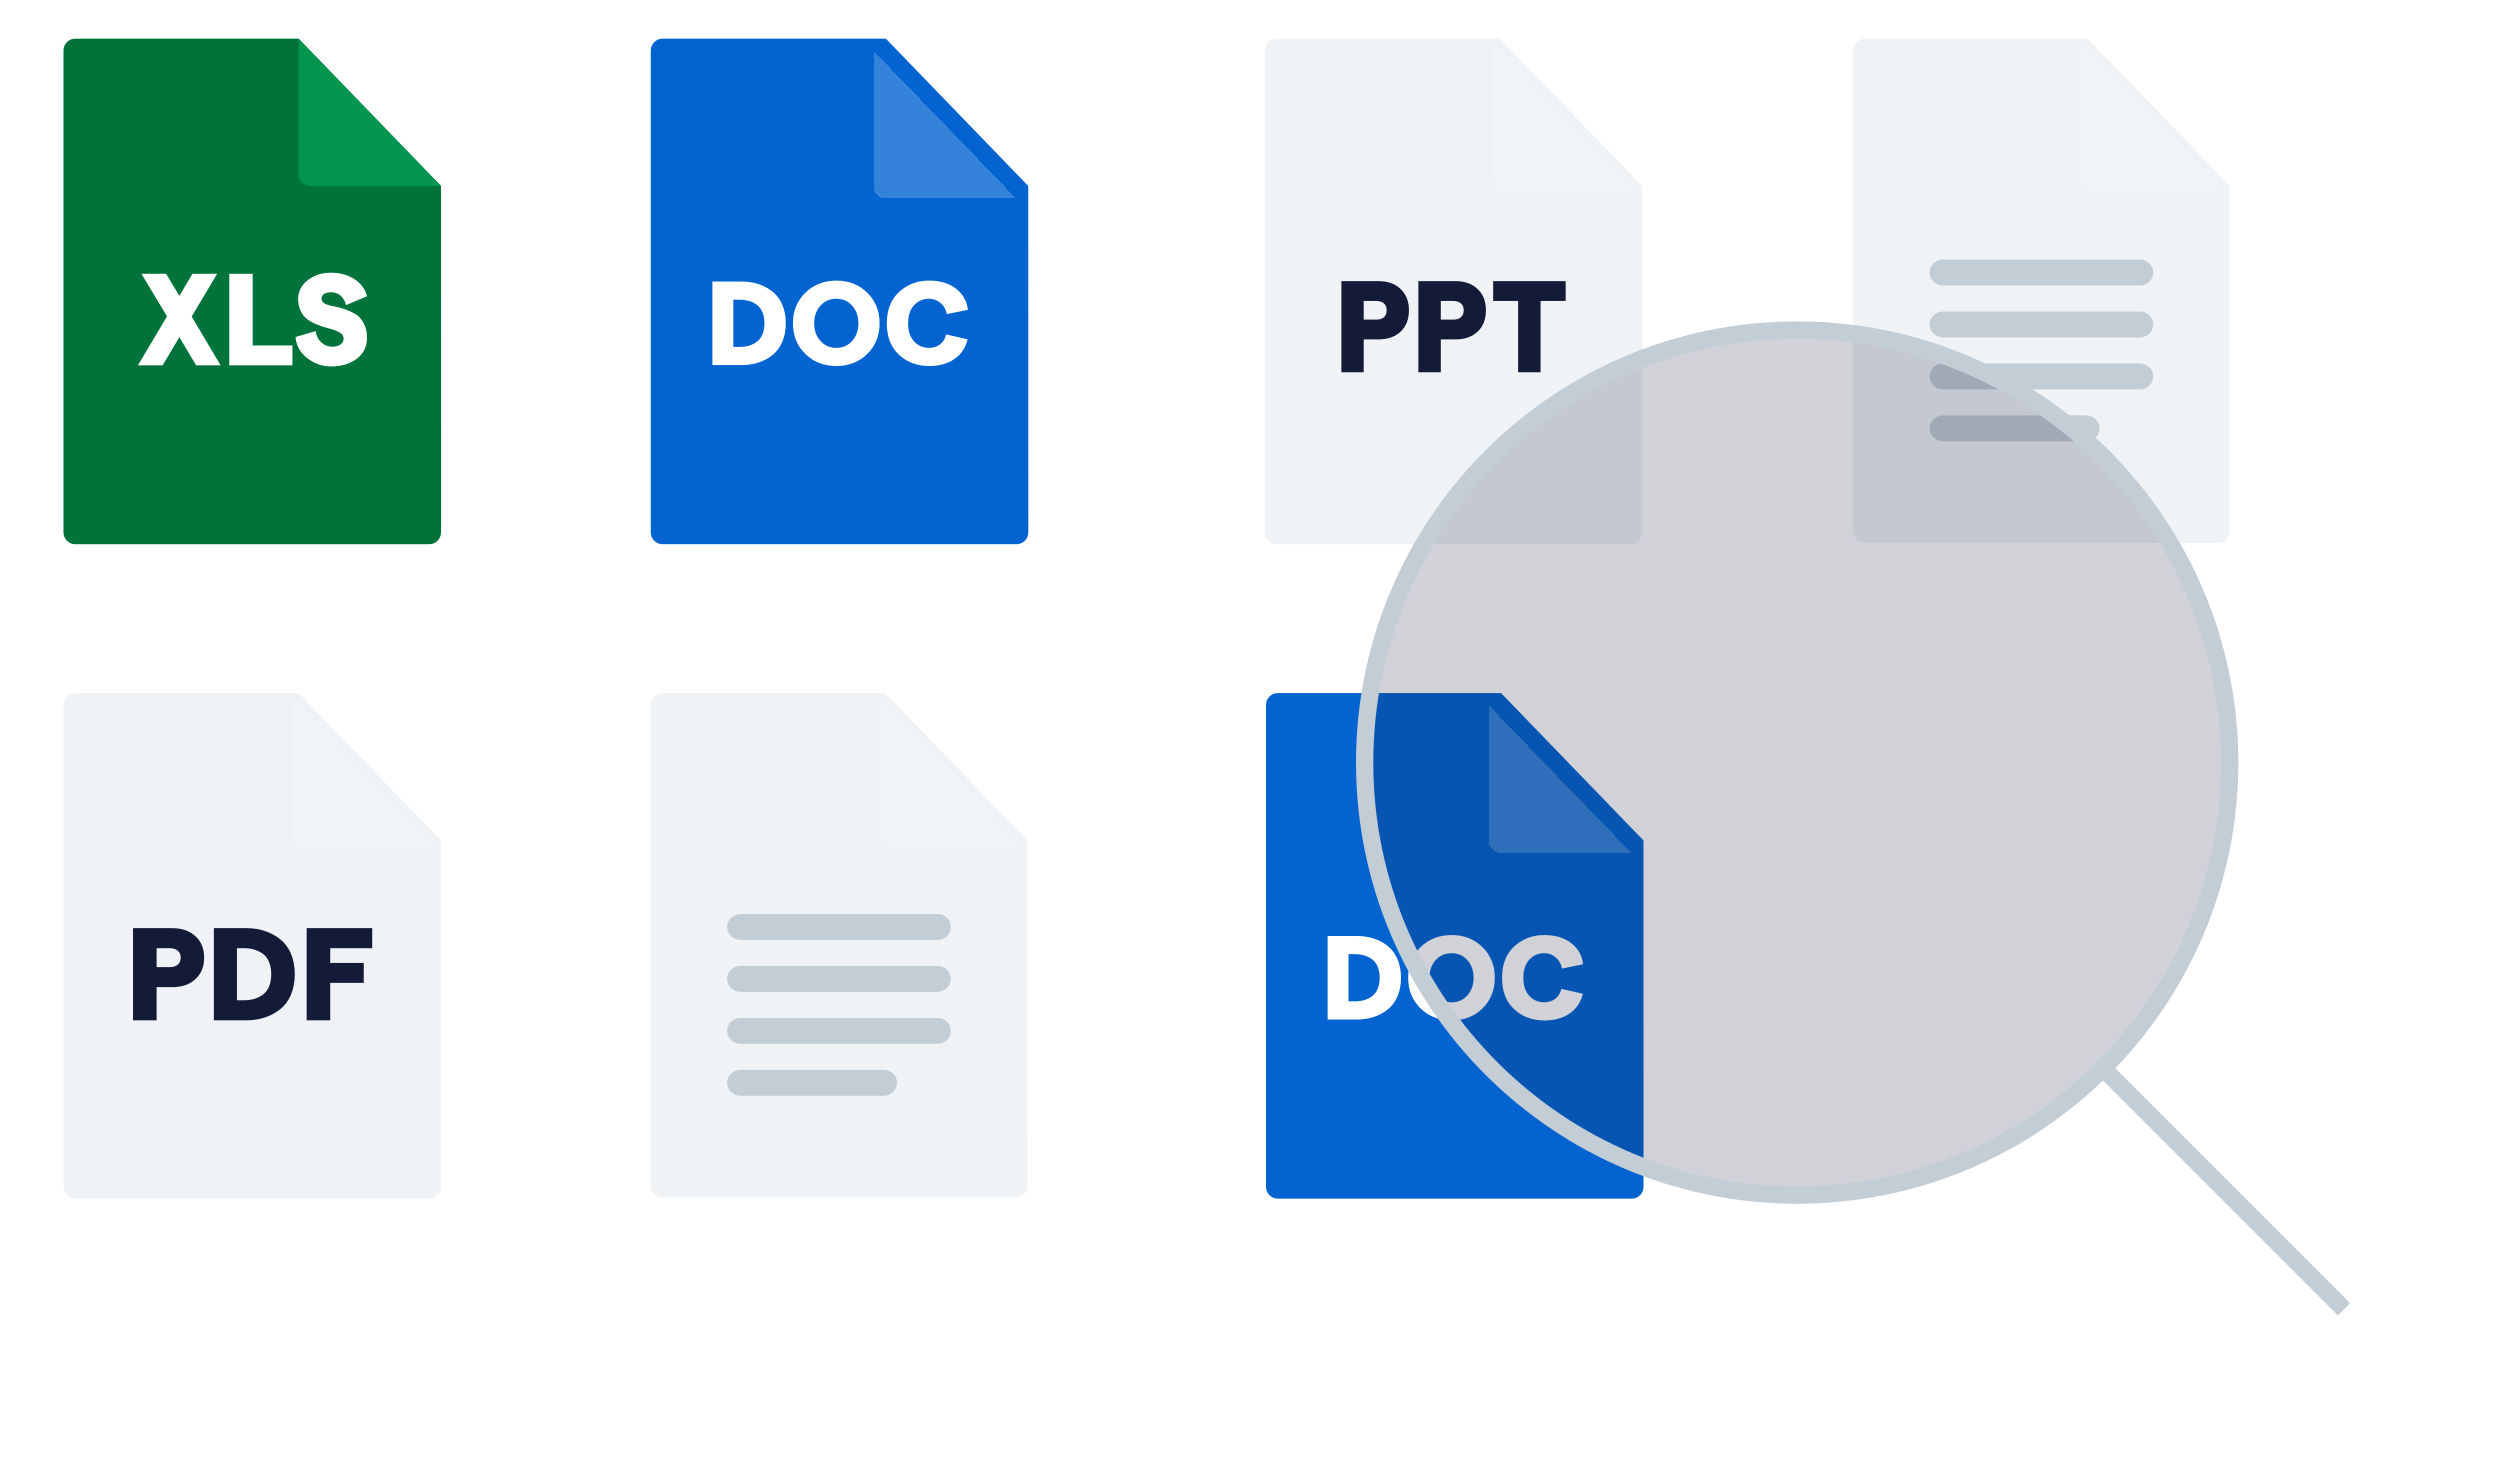 <svg width="447" height="263" viewBox="0 0 447 263" fill="none" xmlns="http://www.w3.org/2000/svg">
<path d="M333.443 97.09H396.57C397.735 97.09 398.679 96.145 398.679 94.98L398.669 33.19L373.268 6.908H333.443C332.278 6.908 331.334 7.853 331.334 9.018V94.98C331.334 96.145 332.278 97.09 333.443 97.09Z" fill="#EFF3F6"/>
<path d="M382.612 51.045H347.421C346.098 51.045 345.006 50.008 345.006 48.728C345.006 47.447 346.098 46.411 347.421 46.411H382.612C383.935 46.411 385.006 47.447 385.006 48.728C385.006 50.008 383.935 51.045 382.612 51.045ZM373.014 78.911H347.421C346.098 78.911 345.006 77.874 345.006 76.594C345.006 75.314 346.098 74.277 347.421 74.277H373.014C374.337 74.277 375.408 75.314 375.408 76.594C375.408 77.874 374.337 78.911 373.014 78.911ZM382.612 69.622H347.421C346.098 69.622 345.006 68.586 345.006 67.305C345.006 66.025 346.098 64.988 347.421 64.988H382.612C383.935 64.988 385.006 66.025 385.006 67.305C385.006 68.586 383.935 69.622 382.612 69.622ZM382.612 60.334H347.421C346.098 60.334 345.006 59.297 345.006 58.017C345.006 56.736 346.098 55.7 347.421 55.7H382.612C383.935 55.7 385.006 56.736 385.006 58.017C385.006 59.297 383.935 60.334 382.612 60.334Z" fill="#C2CDD6"/>
<g filter="url(#filter0_d_1214_3418)">
<path fill-rule="evenodd" clip-rule="evenodd" d="M373.27 6.911L373.27 31.081C373.27 32.246 374.214 33.191 375.379 33.191H398.67L373.27 6.911Z" fill="#F1F5F8"/>
</g>
<path d="M228.472 214.322H291.75C292.918 214.322 293.865 213.375 293.865 212.207L293.854 150.269L268.392 123.924H228.472C227.304 123.924 226.357 124.87 226.357 126.038V212.207C226.357 213.375 227.304 214.322 228.472 214.322Z" fill="#0263D1"/>
<path d="M237.379 182.29V167.356H242.669C243.727 167.356 244.713 167.514 245.625 167.806C246.537 168.11 247.364 168.547 248.106 169.131C248.848 169.715 249.431 170.493 249.857 171.466C250.283 172.439 250.502 173.558 250.502 174.823C250.502 176.088 250.283 177.207 249.857 178.18C249.431 179.152 248.848 179.931 248.106 180.515C247.364 181.098 246.537 181.536 245.625 181.84C244.713 182.132 243.727 182.29 242.669 182.29H237.379ZM241.113 179.043H242.219C242.815 179.043 243.375 178.97 243.873 178.836C244.384 178.691 244.846 178.459 245.284 178.155C245.722 177.851 246.062 177.413 246.306 176.842C246.561 176.282 246.683 175.601 246.683 174.823C246.683 174.045 246.561 173.364 246.306 172.792C246.062 172.232 245.722 171.795 245.284 171.491C244.846 171.174 244.384 170.956 243.873 170.81C243.375 170.676 242.815 170.603 242.219 170.603H241.113V179.043ZM259.562 182.461C257.312 182.461 255.452 181.731 253.98 180.284C252.508 178.836 251.779 177.012 251.779 174.823C251.779 172.634 252.508 170.81 253.98 169.362C255.452 167.915 257.312 167.186 259.562 167.186C261.776 167.186 263.612 167.915 265.084 169.362C266.543 170.81 267.273 172.634 267.273 174.823C267.273 177.012 266.543 178.837 265.084 180.284C263.612 181.731 261.776 182.461 259.562 182.461ZM256.692 177.973C257.434 178.8 258.382 179.213 259.538 179.213C260.693 179.213 261.63 178.8 262.372 177.973C263.113 177.134 263.478 176.088 263.478 174.823C263.478 173.558 263.113 172.512 262.372 171.673C261.63 170.846 260.693 170.432 259.538 170.432C258.382 170.432 257.434 170.846 256.692 171.673C255.95 172.512 255.573 173.558 255.573 174.823C255.573 176.088 255.95 177.134 256.692 177.973ZM276.151 182.461C273.974 182.461 272.162 181.78 270.727 180.442C269.279 179.092 268.562 177.219 268.562 174.823C268.562 172.439 269.292 170.566 270.751 169.216C272.223 167.866 274.011 167.185 276.151 167.185C278.085 167.185 279.666 167.66 280.919 168.62C282.159 169.569 282.877 170.834 283.059 172.415L279.289 173.181C279.131 172.354 278.754 171.685 278.17 171.187C277.586 170.688 276.905 170.432 276.127 170.432C275.056 170.432 274.169 170.81 273.451 171.576C272.733 172.354 272.369 173.424 272.369 174.823C272.369 176.222 272.733 177.292 273.439 178.058C274.156 178.836 275.044 179.213 276.127 179.213C276.905 179.213 277.574 178.995 278.121 178.557C278.668 178.119 279.009 177.535 279.155 176.805L283.01 177.681C282.658 179.189 281.879 180.357 280.663 181.196C279.459 182.035 277.951 182.461 276.151 182.461V182.461Z" fill="white"/>
<g filter="url(#filter1_d_1214_3418)">
<path fill-rule="evenodd" clip-rule="evenodd" d="M268.395 123.927L268.395 148.155C268.395 149.323 269.341 150.27 270.509 150.27H293.856L268.395 123.927Z" fill="white" fill-opacity="0.2" shape-rendering="crispEdges"/>
</g>
<path d="M118.443 214.104H181.57C182.735 214.104 183.679 213.16 183.679 211.995L183.669 150.205L158.268 123.923H118.443C117.278 123.923 116.334 124.868 116.334 126.033V211.995C116.334 213.16 117.278 214.104 118.443 214.104Z" fill="#EFF3F6"/>
<path d="M167.612 168.06H132.421C131.098 168.06 130.006 167.023 130.006 165.743C130.006 164.462 131.098 163.426 132.421 163.426H167.612C168.935 163.426 170.006 164.462 170.006 165.743C170.006 167.023 168.935 168.06 167.612 168.06ZM158.014 195.926H132.421C131.098 195.926 130.006 194.889 130.006 193.609C130.006 192.328 131.098 191.292 132.421 191.292H158.014C159.337 191.292 160.408 192.328 160.408 193.609C160.408 194.889 159.337 195.926 158.014 195.926ZM167.612 186.637H132.421C131.098 186.637 130.006 185.601 130.006 184.32C130.006 183.04 131.098 182.003 132.421 182.003H167.612C168.935 182.003 170.006 183.04 170.006 184.32C170.006 185.601 168.935 186.637 167.612 186.637ZM167.612 177.348H132.421C131.098 177.348 130.006 176.312 130.006 175.031C130.006 173.751 131.098 172.714 132.421 172.714H167.612C168.935 172.714 170.006 173.751 170.006 175.031C170.006 176.312 168.935 177.348 167.612 177.348Z" fill="#C2CDD6"/>
<g filter="url(#filter2_d_1214_3418)">
<path fill-rule="evenodd" clip-rule="evenodd" d="M158.27 123.926L158.27 148.096C158.27 149.261 159.214 150.205 160.379 150.205H183.67L158.27 123.926Z" fill="#F1F5F8"/>
</g>
<path d="M13.464 97.308H76.742C77.91 97.308 78.857 96.361 78.857 95.193L78.846 33.255L53.385 6.91L13.464 6.91C12.296 6.91 11.35 7.856 11.35 9.024L11.35 95.193C11.35 96.361 12.296 97.308 13.464 97.308Z" fill="#00733B"/>
<path d="M39.446 65.322H35.067L32.07 60.285L29.074 65.322H24.662L29.864 56.564L25.288 48.958H29.7L32.07 52.909L34.408 48.958H38.82L34.276 56.597L39.446 65.322ZM40.993 65.322V48.958H45.175V61.766H52.287V65.322H40.993V65.322ZM59.201 65.52C57.555 65.52 56.106 64.993 54.855 63.972C53.637 62.984 52.945 61.733 52.847 60.252L56.435 59.198C56.534 59.988 56.864 60.68 57.423 61.206C58.016 61.733 58.674 61.997 59.399 61.997C59.992 61.997 60.485 61.865 60.88 61.602C61.243 61.338 61.44 60.976 61.44 60.548C61.44 60.186 61.276 59.889 60.979 59.626C60.683 59.395 60.288 59.198 59.827 59.033C59.366 58.869 58.806 58.704 58.246 58.572C57.654 58.408 57.061 58.21 56.501 57.947C55.909 57.716 55.382 57.42 54.921 57.058C54.427 56.728 54.065 56.235 53.768 55.609C53.472 55.016 53.307 54.292 53.307 53.469C53.307 52.119 53.867 50.999 55.02 50.111C56.172 49.188 57.555 48.761 59.168 48.761C60.782 48.761 62.197 49.156 63.383 49.913C64.568 50.703 65.325 51.724 65.622 52.975L61.868 54.555C61.703 53.864 61.374 53.304 60.913 52.876C60.452 52.481 59.86 52.251 59.168 52.251C58.641 52.251 58.246 52.382 57.917 52.58C57.621 52.778 57.489 53.074 57.489 53.436C57.489 53.765 57.687 54.062 58.082 54.292C58.477 54.49 59.004 54.654 59.596 54.753C60.189 54.852 60.847 55.017 61.539 55.247C62.263 55.51 62.889 55.774 63.514 56.136C64.107 56.465 64.601 57.025 64.996 57.749C65.424 58.507 65.621 59.396 65.621 60.416C65.621 61.931 65.029 63.182 63.843 64.104C62.658 65.026 61.111 65.52 59.201 65.52V65.52Z" fill="white"/>
<path fill-rule="evenodd" clip-rule="evenodd" d="M53.381 6.912L53.381 31.14C53.381 32.308 54.328 33.255 55.495 33.255H78.842L53.381 6.912Z" fill="#04964F"/>
<path d="M118.472 97.307H181.75C182.918 97.307 183.865 96.36 183.865 95.192L183.854 33.254L158.392 6.909L118.472 6.909C117.304 6.909 116.357 7.855 116.357 9.023L116.357 95.192C116.357 96.36 117.304 97.307 118.472 97.307Z" fill="#0263D1"/>
<path d="M127.379 65.275V50.341H132.669C133.727 50.341 134.713 50.499 135.625 50.791C136.537 51.095 137.364 51.533 138.106 52.116C138.848 52.7 139.431 53.479 139.857 54.452C140.283 55.424 140.502 56.543 140.502 57.808C140.502 59.073 140.283 60.192 139.857 61.165C139.431 62.138 138.848 62.916 138.106 63.5C137.364 64.084 136.537 64.521 135.625 64.826C134.713 65.117 133.727 65.275 132.669 65.275H127.379ZM131.113 62.028H132.219C132.815 62.028 133.375 61.955 133.873 61.822C134.384 61.676 134.846 61.445 135.284 61.14C135.722 60.836 136.062 60.399 136.306 59.827C136.561 59.267 136.683 58.586 136.683 57.808C136.683 57.03 136.561 56.349 136.306 55.777C136.062 55.218 135.722 54.78 135.284 54.476C134.846 54.16 134.384 53.941 133.873 53.795C133.375 53.661 132.815 53.588 132.219 53.588H131.113V62.028ZM149.562 65.446C147.312 65.446 145.452 64.716 143.98 63.269C142.508 61.822 141.779 59.997 141.779 57.808C141.779 55.619 142.508 53.795 143.98 52.348C145.452 50.9 147.312 50.171 149.562 50.171C151.776 50.171 153.612 50.9 155.084 52.348C156.543 53.795 157.273 55.619 157.273 57.808C157.273 59.997 156.543 61.822 155.084 63.269C153.612 64.716 151.776 65.446 149.562 65.446ZM146.692 60.958C147.434 61.785 148.382 62.199 149.538 62.199C150.693 62.199 151.63 61.785 152.372 60.958C153.113 60.119 153.478 59.073 153.478 57.808C153.478 56.543 153.113 55.497 152.372 54.658C151.63 53.831 150.693 53.418 149.538 53.418C148.382 53.418 147.434 53.831 146.692 54.658C145.95 55.497 145.573 56.543 145.573 57.808C145.573 59.073 145.95 60.119 146.692 60.958ZM166.151 65.446C163.974 65.446 162.162 64.765 160.727 63.427C159.279 62.077 158.562 60.204 158.562 57.808C158.562 55.424 159.292 53.551 160.751 52.202C162.223 50.852 164.011 50.17 166.151 50.17C168.085 50.17 169.666 50.645 170.919 51.605C172.159 52.554 172.877 53.819 173.059 55.4L169.289 56.166C169.131 55.339 168.754 54.67 168.17 54.172C167.586 53.673 166.905 53.418 166.127 53.418C165.056 53.418 164.169 53.795 163.451 54.561C162.733 55.339 162.369 56.409 162.369 57.808C162.369 59.207 162.733 60.277 163.439 61.043C164.156 61.821 165.044 62.199 166.127 62.199C166.905 62.199 167.574 61.98 168.121 61.542C168.668 61.104 169.009 60.52 169.155 59.791L173.01 60.666C172.658 62.174 171.879 63.342 170.663 64.181C169.459 65.02 167.951 65.446 166.151 65.446V65.446Z" fill="white"/>
<g filter="url(#filter3_d_1214_3418)">
<path fill-rule="evenodd" clip-rule="evenodd" d="M158.395 6.912L158.395 31.14C158.395 32.308 159.341 33.255 160.509 33.255H183.856L158.395 6.912Z" fill="white" fill-opacity="0.2" shape-rendering="crispEdges"/>
</g>
<path d="M228.251 97.313L291.534 97.313C292.702 97.313 293.649 96.366 293.648 95.198L293.638 33.256L268.174 6.909L228.251 6.909C227.083 6.909 226.137 7.856 226.137 9.024V95.198C226.137 96.366 227.083 97.313 228.251 97.313Z" fill="#EFF3F6"/>
<path d="M239.842 66.558V50.268H246.507C248.146 50.268 249.462 50.738 250.454 51.702C251.425 52.643 251.921 53.898 251.921 55.489C251.921 57.057 251.425 58.334 250.454 59.275C249.462 60.216 248.146 60.687 246.507 60.687H243.832V66.558H239.842ZM243.832 57.147H246.054C246.658 57.147 247.111 57.012 247.456 56.721C247.78 56.43 247.931 56.004 247.931 55.489C247.931 54.951 247.78 54.547 247.456 54.256C247.111 53.965 246.658 53.808 246.054 53.808H243.832V57.147ZM253.604 66.558V50.268H260.269C261.908 50.268 263.224 50.738 264.216 51.702C265.208 52.643 265.683 53.898 265.683 55.489C265.683 57.057 265.208 58.334 264.216 59.275C263.224 60.216 261.908 60.687 260.269 60.687H257.616V66.558H253.604ZM257.616 57.147H259.816C260.42 57.147 260.894 57.012 261.218 56.721C261.541 56.43 261.714 56.004 261.714 55.489C261.714 54.951 261.541 54.547 261.218 54.256C260.894 53.965 260.42 53.808 259.816 53.808H257.616V57.147ZM271.442 66.558V53.808H266.977V50.268L279.941 50.268V53.808H275.454V66.558H271.442Z" fill="#141B39"/>
<g filter="url(#filter4_d_1214_3418)">
<path fill-rule="evenodd" clip-rule="evenodd" d="M268.176 6.911L268.176 31.141C268.176 32.309 269.123 33.255 270.29 33.255H293.639L268.176 6.911Z" fill="#F1F5F8"/>
</g>
<g filter="url(#filter5_b_1214_3418)">
<path d="M321.333 213.682C364.043 213.682 398.667 179.058 398.667 136.348C398.667 93.638 364.043 59.015 321.333 59.015C278.623 59.015 244 93.638 244 136.348C244 179.058 278.623 213.682 321.333 213.682Z" fill="#1B223F" fill-opacity="0.2"/>
<path d="M321.333 213.682C364.043 213.682 398.667 179.058 398.667 136.348C398.667 93.638 364.043 59.015 321.333 59.015C278.623 59.015 244 93.638 244 136.348C244 179.058 278.623 213.682 321.333 213.682Z" stroke="#C2CDD6" stroke-width="3.093" stroke-linecap="round" stroke-linejoin="round"/>
</g>
<path d="M418.011 233.007L375.961 190.957" stroke="#C2CDD6" stroke-width="3.093" stroke-linecap="square" stroke-linejoin="round"/>
<path d="M13.468 214.325H76.746C77.914 214.325 78.861 213.378 78.861 212.21L78.85 150.272L53.389 123.927H13.468C12.3 123.927 11.354 124.873 11.354 126.041L11.354 212.21C11.354 213.378 12.3 214.325 13.468 214.325Z" fill="#EFF3F6"/>
<path d="M23.787 182.433L23.787 165.954H30.798C32.534 165.954 33.909 166.427 34.946 167.397C35.983 168.344 36.501 169.629 36.501 171.229C36.501 172.83 35.983 174.115 34.946 175.061C33.909 176.031 32.534 176.504 30.798 176.504H28.003V182.433H23.787ZM28.003 172.92H30.325C30.956 172.92 31.452 172.785 31.79 172.469C32.128 172.176 32.308 171.77 32.308 171.229C32.308 170.688 32.128 170.282 31.79 169.989C31.452 169.674 30.956 169.539 30.325 169.539H28.003V172.92ZM38.237 182.433L38.237 165.954H44.076C45.225 165.954 46.307 166.112 47.322 166.45C48.336 166.788 49.261 167.262 50.072 167.915C50.884 168.547 51.537 169.403 52.011 170.485C52.462 171.567 52.71 172.807 52.71 174.205C52.71 175.58 52.462 176.82 52.011 177.902C51.537 178.984 50.884 179.841 50.072 180.472C49.261 181.125 48.336 181.599 47.322 181.937C46.307 182.275 45.225 182.433 44.076 182.433H38.237ZM42.362 178.849H43.58C44.233 178.849 44.842 178.781 45.406 178.623C45.947 178.465 46.465 178.217 46.961 177.879C47.435 177.541 47.818 177.068 48.088 176.437C48.359 175.805 48.494 175.061 48.494 174.205C48.494 173.326 48.359 172.582 48.088 171.951C47.818 171.319 47.435 170.846 46.961 170.508C46.465 170.17 45.947 169.922 45.406 169.764C44.842 169.606 44.233 169.538 43.58 169.538H42.362V178.849ZM54.829 182.433V165.954H66.551V169.538H59.044V172.176H65.041V175.738H59.044L59.044 182.433H54.829Z" fill="#141B39"/>
<g filter="url(#filter6_d_1214_3418)">
<path fill-rule="evenodd" clip-rule="evenodd" d="M53.393 123.931L53.393 148.159C53.393 149.327 54.339 150.273 55.507 150.273H78.854L53.393 123.931Z" fill="#F1F5F8"/>
</g>
<defs>
<filter id="filter0_d_1214_3418" x="368.699" y="4.45" width="32.432" height="33.31" filterUnits="userSpaceOnUse" color-interpolation-filters="sRGB">
<feFlood flood-opacity="0" result="BackgroundImageFix"/>
<feColorMatrix in="SourceAlpha" type="matrix" values="0 0 0 0 0 0 0 0 0 0 0 0 0 0 0 0 0 0 127 0" result="hardAlpha"/>
<feOffset dx="-1.055" dy="1.055"/>
<feGaussianBlur stdDeviation="1.758"/>
<feComposite in2="hardAlpha" operator="out"/>
<feColorMatrix type="matrix" values="0 0 0 0 0.761 0 0 0 0 0.804 0 0 0 0 0.839 0 0 0 0.5 0"/>
<feBlend mode="normal" in2="BackgroundImageFix" result="effect1_dropShadow_1214_3418"/>
<feBlend mode="normal" in="SourceGraphic" in2="effect1_dropShadow_1214_3418" result="shape"/>
</filter>
<filter id="filter1_d_1214_3418" x="257.393" y="117.326" width="43.064" height="43.946" filterUnits="userSpaceOnUse" color-interpolation-filters="sRGB">
<feFlood flood-opacity="0" result="BackgroundImageFix"/>
<feColorMatrix in="SourceAlpha" type="matrix" values="0 0 0 0 0 0 0 0 0 0 0 0 0 0 0 0 0 0 127 0" result="hardAlpha"/>
<feOffset dx="-2.2" dy="2.2"/>
<feGaussianBlur stdDeviation="4.401"/>
<feComposite in2="hardAlpha" operator="out"/>
<feColorMatrix type="matrix" values="0 0 0 0 0.513 0 0 0 0 0.547 0 0 0 0 0.575 0 0 0 0.2 0"/>
<feBlend mode="normal" in2="BackgroundImageFix" result="effect1_dropShadow_1214_3418"/>
<feBlend mode="normal" in="SourceGraphic" in2="effect1_dropShadow_1214_3418" result="shape"/>
</filter>
<filter id="filter2_d_1214_3418" x="153.699" y="121.465" width="32.432" height="33.31" filterUnits="userSpaceOnUse" color-interpolation-filters="sRGB">
<feFlood flood-opacity="0" result="BackgroundImageFix"/>
<feColorMatrix in="SourceAlpha" type="matrix" values="0 0 0 0 0 0 0 0 0 0 0 0 0 0 0 0 0 0 127 0" result="hardAlpha"/>
<feOffset dx="-1.055" dy="1.055"/>
<feGaussianBlur stdDeviation="1.758"/>
<feComposite in2="hardAlpha" operator="out"/>
<feColorMatrix type="matrix" values="0 0 0 0 0.761 0 0 0 0 0.804 0 0 0 0 0.839 0 0 0 0.5 0"/>
<feBlend mode="normal" in2="BackgroundImageFix" result="effect1_dropShadow_1214_3418"/>
<feBlend mode="normal" in="SourceGraphic" in2="effect1_dropShadow_1214_3418" result="shape"/>
</filter>
<filter id="filter3_d_1214_3418" x="147.393" y="0.311" width="43.064" height="43.946" filterUnits="userSpaceOnUse" color-interpolation-filters="sRGB">
<feFlood flood-opacity="0" result="BackgroundImageFix"/>
<feColorMatrix in="SourceAlpha" type="matrix" values="0 0 0 0 0 0 0 0 0 0 0 0 0 0 0 0 0 0 127 0" result="hardAlpha"/>
<feOffset dx="-2.2" dy="2.2"/>
<feGaussianBlur stdDeviation="4.401"/>
<feComposite in2="hardAlpha" operator="out"/>
<feColorMatrix type="matrix" values="0 0 0 0 0.513 0 0 0 0 0.547 0 0 0 0 0.575 0 0 0 0.2 0"/>
<feBlend mode="normal" in2="BackgroundImageFix" result="effect1_dropShadow_1214_3418"/>
<feBlend mode="normal" in="SourceGraphic" in2="effect1_dropShadow_1214_3418" result="shape"/>
</filter>
<filter id="filter4_d_1214_3418" x="263.594" y="4.444" width="32.511" height="33.393" filterUnits="userSpaceOnUse" color-interpolation-filters="sRGB">
<feFlood flood-opacity="0" result="BackgroundImageFix"/>
<feColorMatrix in="SourceAlpha" type="matrix" values="0 0 0 0 0 0 0 0 0 0 0 0 0 0 0 0 0 0 127 0" result="hardAlpha"/>
<feOffset dx="-1.057" dy="1.057"/>
<feGaussianBlur stdDeviation="1.762"/>
<feComposite in2="hardAlpha" operator="out"/>
<feColorMatrix type="matrix" values="0 0 0 0 0.761 0 0 0 0 0.804 0 0 0 0 0.839 0 0 0 0.5 0"/>
<feBlend mode="normal" in2="BackgroundImageFix" result="effect1_dropShadow_1214_3418"/>
<feBlend mode="normal" in="SourceGraphic" in2="effect1_dropShadow_1214_3418" result="shape"/>
</filter>
<filter id="filter5_b_1214_3418" x="235.598" y="50.613" width="171.47" height="171.47" filterUnits="userSpaceOnUse" color-interpolation-filters="sRGB">
<feFlood flood-opacity="0" result="BackgroundImageFix"/>
<feGaussianBlur in="BackgroundImageFix" stdDeviation="3.428"/>
<feComposite in2="SourceAlpha" operator="in" result="effect1_backgroundBlur_1214_3418"/>
<feBlend mode="normal" in="SourceGraphic" in2="effect1_backgroundBlur_1214_3418" result="shape"/>
</filter>
<filter id="filter6_d_1214_3418" x="48.811" y="121.464" width="32.509" height="33.391" filterUnits="userSpaceOnUse" color-interpolation-filters="sRGB">
<feFlood flood-opacity="0" result="BackgroundImageFix"/>
<feColorMatrix in="SourceAlpha" type="matrix" values="0 0 0 0 0 0 0 0 0 0 0 0 0 0 0 0 0 0 127 0" result="hardAlpha"/>
<feOffset dx="-1.057" dy="1.057"/>
<feGaussianBlur stdDeviation="1.762"/>
<feComposite in2="hardAlpha" operator="out"/>
<feColorMatrix type="matrix" values="0 0 0 0 0.761 0 0 0 0 0.804 0 0 0 0 0.839 0 0 0 0.5 0"/>
<feBlend mode="normal" in2="BackgroundImageFix" result="effect1_dropShadow_1214_3418"/>
<feBlend mode="normal" in="SourceGraphic" in2="effect1_dropShadow_1214_3418" result="shape"/>
</filter>
</defs>
</svg>
